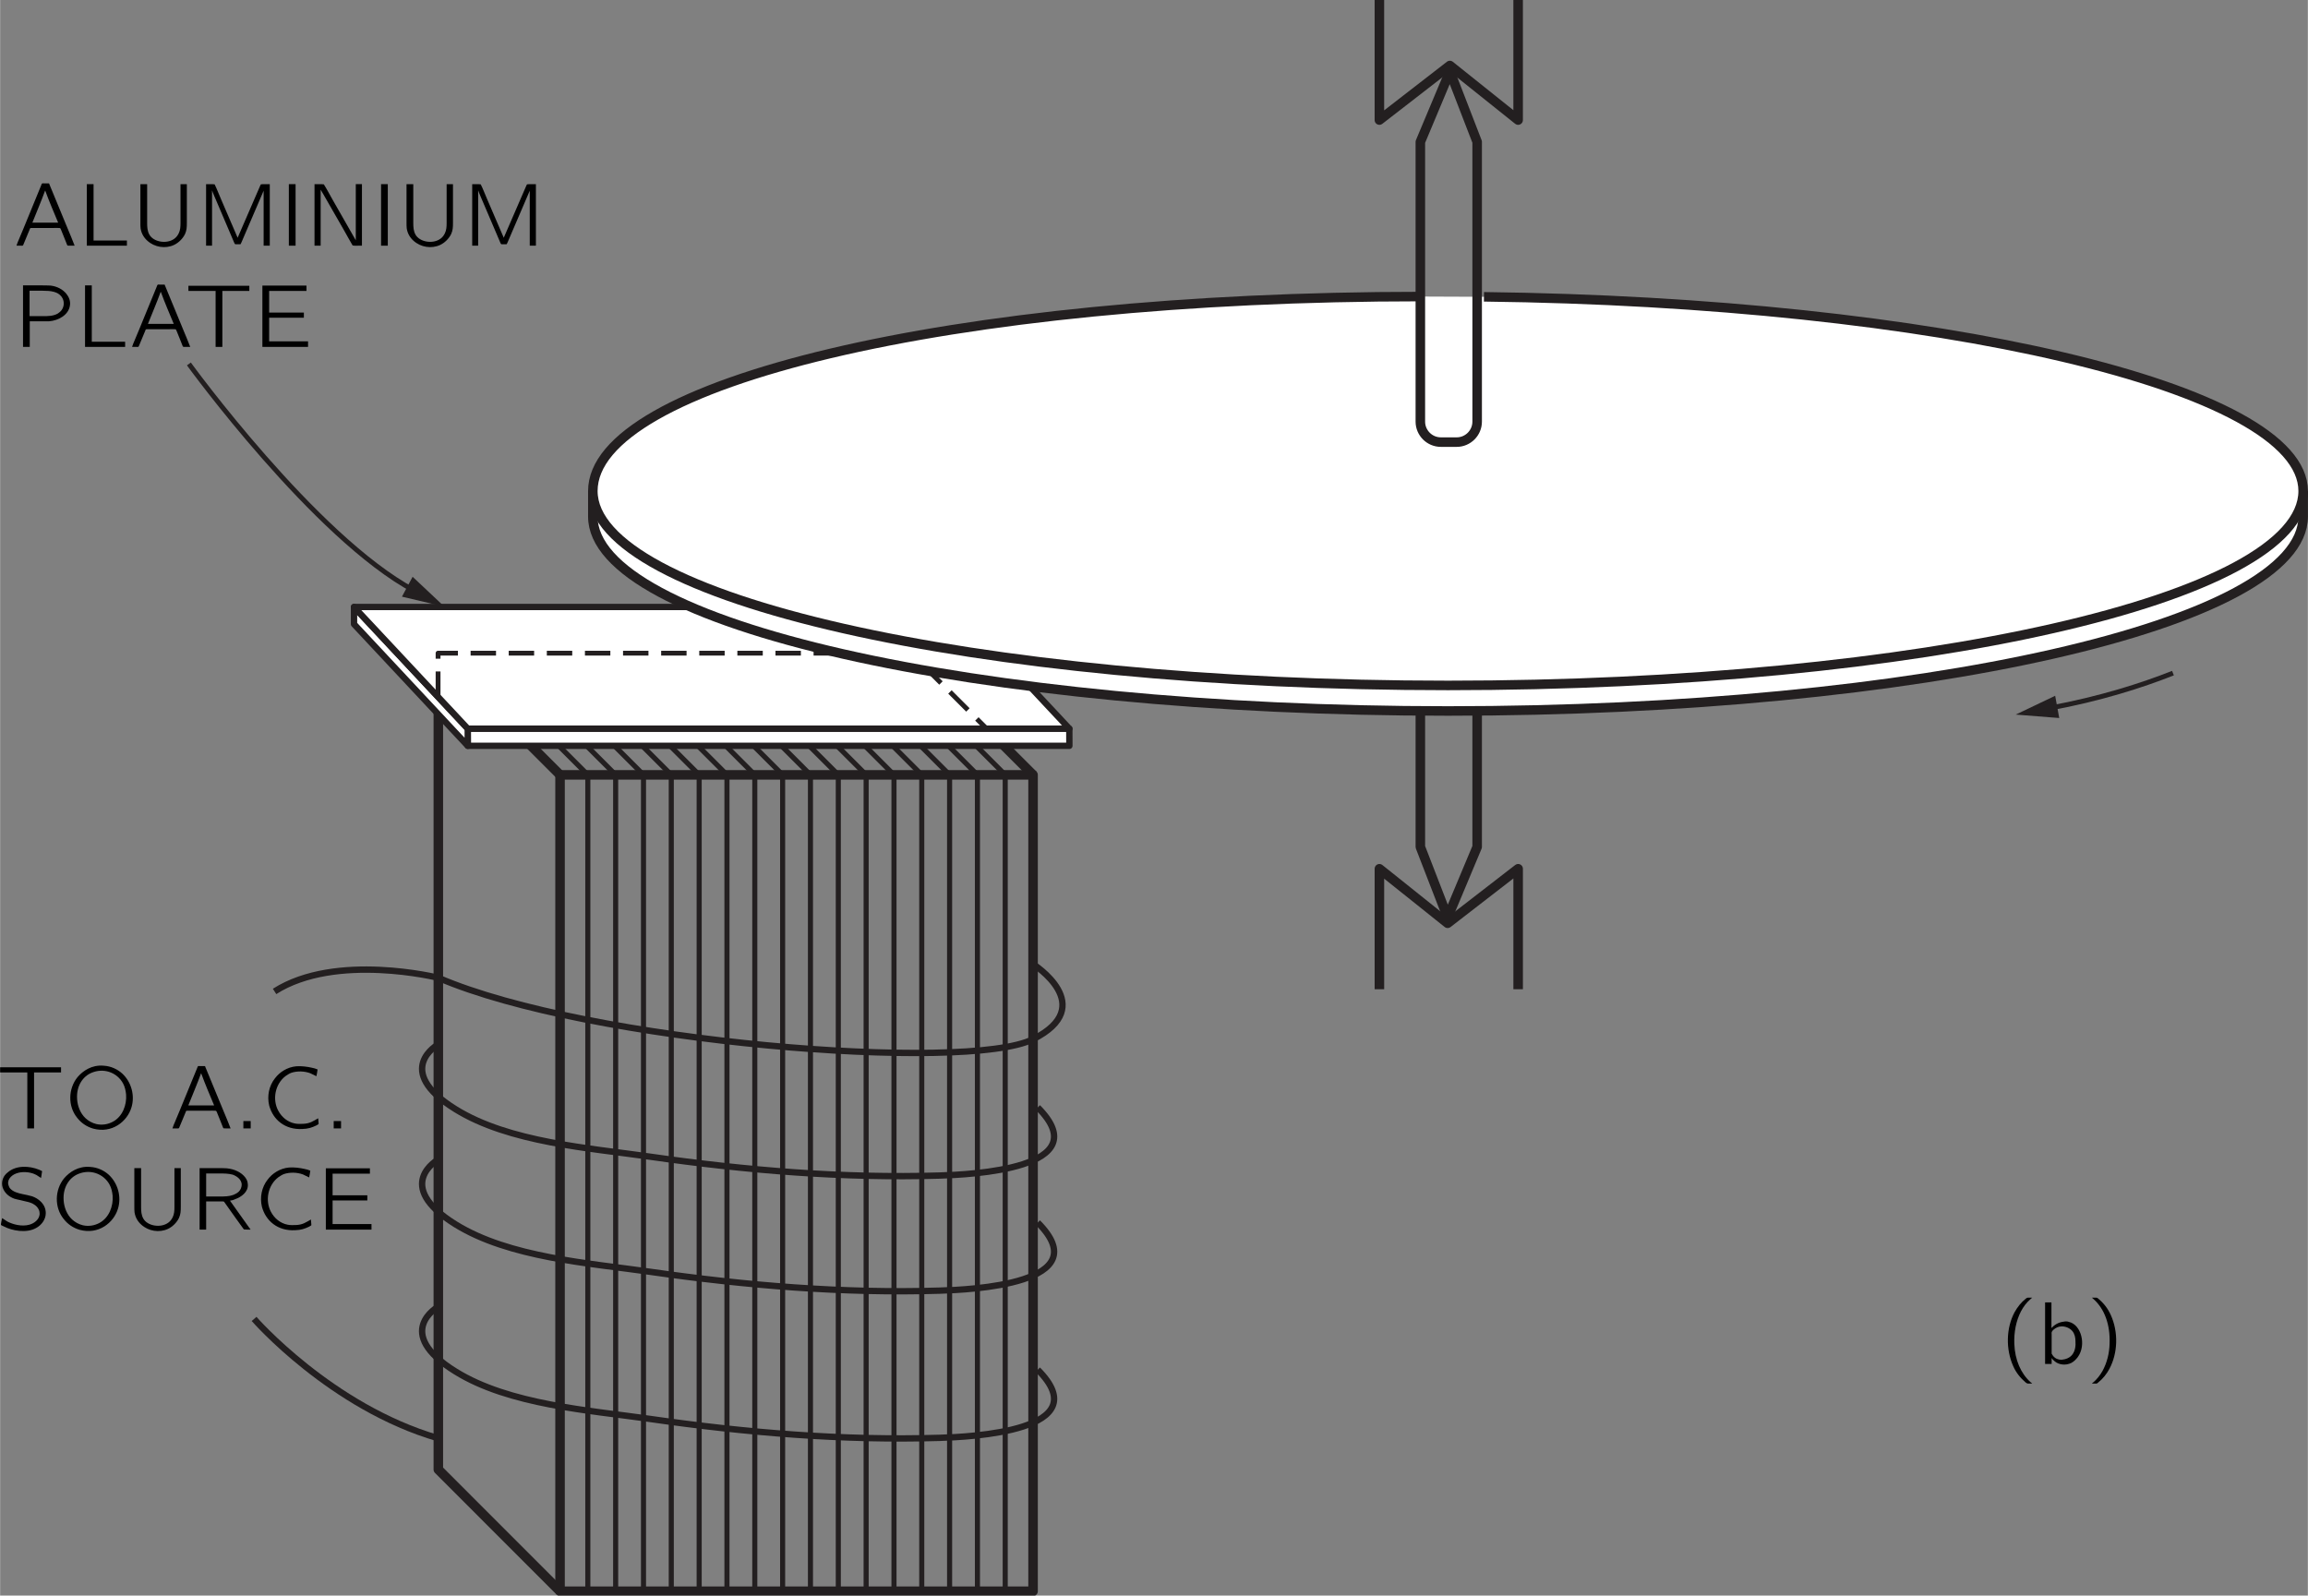 <?xml version="1.0" encoding="UTF-8" standalone="no"?>
<!-- Created with Inkscape (http://www.inkscape.org/) -->
<svg xmlns:dc="http://purl.org/dc/elements/1.1/" xmlns:cc="http://creativecommons.org/ns#" xmlns:rdf="http://www.w3.org/1999/02/22-rdf-syntax-ns#" xmlns:svg="http://www.w3.org/2000/svg" xmlns="http://www.w3.org/2000/svg" xmlns:xlink="http://www.w3.org/1999/xlink" version="1.1" width="251.8pt" height="174.1pt" viewBox="0 0 181.676 125.628" id="svg11490">
  <rect x="0" y="0" width="181.676" height="125.628" fill="#808080" stroke="none"/>
  <defs id="defs11492">
    <g id="g11494">
      <g id="glyph0-0"/>
      <g id="glyph0-1">
        <path d="M 2.578,1.547 C 2.547,1.5 2.5,1.469 2.453,1.438 1.688,0.75 1.219,-0.312 1.172,-1.594 c -0.031,-0.875 0.125,-1.781 0.531,-2.562 0.203,-0.375 0.438,-0.688 0.75,-0.953 C 2.5,-5.156 2.547,-5.188 2.578,-5.219 l -0.25,0 c -0.156,0 -0.141,0 -0.25,0.078 -0.359,0.281 -0.656,0.656 -0.891,1.078 -0.656,1.234 -0.703,2.906 -0.094,4.25 0.219,0.5 0.562,0.922 0.984,1.281 0.094,0.062 0.094,0.078 0.25,0.078 l 0.25,0 z m 0,0" id="path11498"/>
      </g>
      <g id="glyph0-2">
        <path d="m 0.641,-2.641 c 0.125,-0.062 0.219,-0.141 0.344,-0.203 C 1.203,-2.938 1.438,-2.984 1.688,-3 1.75,-3.016 1.828,-3.016 1.906,-3.016 c 0.281,0.047 0.516,0.234 0.594,0.5 0.078,0.203 0.047,0.453 0.047,0.656 -0.359,0 -0.734,0.031 -1.094,0.125 -0.5,0.125 -1.125,0.375 -1.062,1.016 0.047,0.281 0.203,0.562 0.469,0.703 C 1.031,0.062 1.234,0.062 1.438,0.047 1.734,0.016 2.062,-0.062 2.312,-0.25 c 0.094,-0.062 0.172,-0.141 0.25,-0.219 l 0,0.469 0.484,0 0,-1.828 c 0,-0.188 0.031,-0.391 -0.016,-0.594 -0.062,-0.484 -0.5,-0.844 -0.953,-0.938 -0.281,-0.047 -0.719,0.016 -0.953,0.062 -0.078,0.031 -0.469,0.156 -0.5,0.219 -0.031,0.031 -0.016,0.094 -0.016,0.125 0.016,0.109 0.031,0.203 0.031,0.312 z m 1.906,1.016 0,0.516 c 0,0.141 0,0.266 -0.062,0.391 -0.078,0.141 -0.219,0.25 -0.375,0.297 -0.328,0.125 -0.781,0.141 -1.062,-0.094 C 0.969,-0.562 0.906,-0.641 0.891,-0.75 0.812,-1.047 1.078,-1.281 1.312,-1.391 1.641,-1.547 2.109,-1.625 2.547,-1.625 z m 0,0" id="path11501"/>
      </g>
      <g id="glyph0-3">
        <path d="m 0.438,-5.219 c 0.031,0.031 0.078,0.062 0.125,0.109 0.859,0.766 1.328,2 1.266,3.516 -0.016,0.75 -0.203,1.5 -0.562,2.156 C 1.078,0.891 0.844,1.188 0.562,1.438 0.516,1.469 0.469,1.5 0.438,1.547 l 0.25,0 c 0.156,0 0.141,0 0.234,-0.078 0.375,-0.297 0.672,-0.672 0.891,-1.078 0.672,-1.25 0.719,-2.906 0.109,-4.25 C 1.688,-4.375 1.359,-4.797 0.938,-5.141 0.844,-5.219 0.844,-5.219 0.688,-5.219 l -0.25,0 z m 0,0" id="path11504"/>
      </g>
      <g id="glyph0-4">
        <path d="M 0.219,0 0.578,0 C 0.625,0 0.688,0.016 0.719,-0.016 0.75,-0.031 0.75,-0.062 0.766,-0.094 c 0.109,-0.25 0.453,-1.109 0.5,-1.203 0.016,-0.062 0.031,-0.094 0.109,-0.094 l 1.672,0 c 0.188,0 0.375,-0.016 0.562,0 0.078,0 0.094,0.094 0.125,0.156 C 3.812,-1.031 4.188,-0.125 4.203,-0.062 4.234,0.016 4.297,0 4.406,0 L 4.797,0 C 4.625,-0.453 4.438,-0.891 4.25,-1.344 L 2.812,-4.828 C 2.797,-4.859 2.797,-4.906 2.766,-4.906 c -0.047,0 -0.094,0 -0.141,0 l -0.25,0 c -0.047,0 -0.109,-0.016 -0.141,0.016 C 2.203,-4.875 2.188,-4.844 2.188,-4.812 L 0.766,-1.344 0.406,-0.484 C 0.344,-0.328 0.266,-0.172 0.219,0 z M 2.484,-4.328 C 2.797,-3.469 3.156,-2.641 3.5,-1.812 l -2.031,0 c 0.328,-0.828 0.688,-1.656 1,-2.516 l 0.016,0 z m 0,0" id="path11507"/>
      </g>
      <g id="glyph0-5">
        <path d="m 0.734,-4.844 0,4.844 3.156,0 0,-0.406 -2.625,0 0,-4.438 -0.531,0 z m 0,0" id="path11510"/>
      </g>
      <g id="glyph0-6">
        <path d="m 0.734,-4.844 0,3.062 c 0,0.141 0,0.281 0.016,0.422 0.062,0.406 0.266,0.734 0.531,0.969 C 1.844,0.125 2.703,0.266 3.391,-0.062 3.75,-0.234 4.078,-0.562 4.25,-0.922 4.375,-1.219 4.391,-1.406 4.391,-1.812 l 0,-3.031 -0.5,0 0,3.078 C 3.891,-1.5 3.875,-1.219 3.75,-0.969 3.672,-0.812 3.562,-0.656 3.406,-0.547 2.812,-0.109 1.766,-0.281 1.438,-0.875 1.281,-1.156 1.266,-1.469 1.266,-1.781 l 0,-3.062 -0.531,0 z m 0,0" id="path11513"/>
      </g>
      <g id="glyph0-7">
        <path d="m 0.766,-4.844 0,4.844 0.469,0 0,-4.328 0.016,0 C 1.281,-4.188 1.359,-4.062 1.406,-3.922 1.5,-3.703 2.969,-0.266 3,-0.188 c 0.047,0.062 0.016,0.078 0.156,0.078 l 0.203,0 c 0.031,0 0.062,0 0.109,0 C 3.5,-0.125 3.5,-0.156 3.516,-0.188 3.547,-0.234 3.562,-0.297 3.594,-0.359 L 3.922,-1.125 c 0.094,-0.234 1.344,-3.109 1.375,-3.203 l 0,0 0,4.328 0.484,0 0,-4.844 C 5.547,-4.828 5.266,-4.859 5.078,-4.828 L 5.031,-4.734 3.25,-0.625 1.938,-3.672 c -0.172,-0.391 -0.312,-0.781 -0.5,-1.156 -0.188,-0.031 -0.469,0 -0.672,-0.016 z m 0,0" id="path11516"/>
      </g>
      <g id="glyph0-8">
        <path d="m 0.734,-4.844 0,4.844 0.531,0 0,-4.844 -0.531,0 z m 0,0" id="path11519"/>
      </g>
      <g id="glyph0-9">
        <path d="M 0.75,-4.844 0.75,0 l 0.484,0 0,-4.406 0,0 0.203,0.344 1.578,2.75 C 3.266,-0.875 3.5,-0.438 3.75,-0.016 3.969,0.031 4.25,-0.016 4.484,0 l 0,-4.844 L 4,-4.844 4,-0.422 2.188,-3.594 C 1.953,-4 1.734,-4.438 1.484,-4.828 c -0.203,-0.031 -0.5,0 -0.734,-0.016 z m 0,0" id="path11522"/>
      </g>
      <g id="glyph0-10">
        <path d="m 0.734,-4.844 0,4.844 1.531,0 c 0.625,0 0.938,0.031 1.453,-0.219 C 4.359,-0.516 4.875,-1.109 5.031,-1.875 5.234,-2.844 4.828,-3.906 4,-4.453 3.703,-4.641 3.359,-4.781 3,-4.828 2.719,-4.844 2.438,-4.844 2.156,-4.844 l -1.422,0 z m 0.516,4.438 0,-4.016 0.984,0 c 0.188,0 0.375,-0.016 0.562,0 0.5,0.047 0.922,0.25 1.219,0.547 C 4.375,-3.5 4.531,-3 4.562,-2.5 4.594,-1.906 4.406,-1.297 3.969,-0.891 3.688,-0.641 3.25,-0.453 2.797,-0.422 2.609,-0.406 2.438,-0.406 2.25,-0.406 l -1,0 z m 0,0" id="path11525"/>
      </g>
      <g id="glyph0-11">
        <path d="m 0.438,-0.906 c -0.016,0.062 -0.109,0.5 -0.094,0.531 0.016,0.016 0.047,0.031 0.062,0.047 L 0.578,-0.25 c 0.656,0.344 1.781,0.547 2.531,0.125 C 3.5,-0.328 3.875,-0.766 3.875,-1.297 c 0,-0.719 -0.578,-1.156 -1.078,-1.328 -0.141,-0.047 -0.656,-0.156 -0.75,-0.172 -0.359,-0.078 -0.75,-0.172 -1,-0.469 -0.031,-0.047 -0.062,-0.094 -0.078,-0.156 -0.203,-0.453 0.156,-0.844 0.578,-1 C 2,-4.594 2.578,-4.547 2.984,-4.375 3.094,-4.328 3.219,-4.266 3.312,-4.188 c 0.062,0.031 0.125,0.078 0.188,0.125 0.031,-0.125 0.047,-0.266 0.062,-0.391 0.016,-0.094 0.062,-0.156 -0.047,-0.188 L 3.344,-4.719 c -0.766,-0.312 -1.797,-0.359 -2.453,0.203 -0.094,0.062 -0.172,0.156 -0.25,0.25 -0.203,0.281 -0.297,0.719 -0.094,1.109 0.172,0.344 0.469,0.578 0.844,0.719 0.156,0.047 0.297,0.078 0.453,0.109 C 2,-2.281 2.562,-2.172 2.656,-2.125 2.922,-2.031 3.188,-1.859 3.312,-1.594 3.375,-1.484 3.391,-1.375 3.391,-1.203 3.344,-0.781 2.969,-0.5 2.594,-0.391 1.984,-0.219 1.297,-0.406 0.844,-0.641 0.703,-0.719 0.578,-0.828 0.438,-0.906 z m 0,0" id="path11528"/>
      </g>
      <g id="glyph0-12">
        <path d="M 4.516,-0.797 C 4.125,-0.578 3.875,-0.375 3.297,-0.359 c -0.203,0 -0.422,0.016 -0.625,-0.031 -0.562,-0.109 -1.031,-0.5 -1.297,-1 C 0.891,-2.281 1.125,-3.5 1.953,-4.125 c 0.141,-0.094 0.281,-0.188 0.438,-0.25 0.469,-0.156 1.031,-0.141 1.5,0.031 C 4.062,-4.266 4.219,-4.188 4.375,-4.109 4.406,-4.281 4.453,-4.469 4.469,-4.641 4.328,-4.703 4.172,-4.75 4,-4.781 3.672,-4.859 3.172,-4.922 2.797,-4.891 c -0.719,0.062 -1.328,0.469 -1.688,0.953 -0.469,0.594 -0.625,1.391 -0.453,2.125 0.297,1.125 1.25,1.938 2.625,1.859 C 3.734,0.031 4.016,-0.062 4.375,-0.234 4.406,-0.266 4.531,-0.312 4.547,-0.344 4.562,-0.391 4.516,-0.688 4.516,-0.797 z m 0,0" id="path11531"/>
      </g>
      <g id="glyph0-13">
        <path d="m 0.781,-0.578 0,0.578 0.578,0 0,-0.578 -0.578,0 z m 0,0" id="path11534"/>
      </g>
      <g id="glyph0-14">
        <path d="m 4.641,-2.297 -1.625,0 0,0.422 1.125,0 0,1.219 C 4.141,-0.547 4.125,-0.516 4,-0.5 3.656,-0.391 3.172,-0.328 2.781,-0.375 2.312,-0.438 1.922,-0.688 1.656,-0.984 0.953,-1.797 0.953,-3.078 1.672,-3.875 2.031,-4.25 2.516,-4.516 3.188,-4.469 3.5,-4.453 3.797,-4.391 4.078,-4.266 4.219,-4.188 4.344,-4.094 4.484,-4 4.516,-4.188 4.562,-4.375 4.578,-4.547 4.062,-4.781 3.703,-4.891 2.969,-4.891 2.312,-4.891 1.75,-4.578 1.375,-4.25 c -0.141,0.125 -0.25,0.281 -0.359,0.438 -0.547,0.828 -0.562,1.953 0,2.781 0.266,0.391 0.625,0.719 1.094,0.906 0.625,0.25 1.312,0.203 1.953,0.047 0.062,-0.016 0.562,-0.156 0.578,-0.219 0,-0.031 0,-0.047 0,-0.078 l 0,-1.922 z m 0,0" id="path11537"/>
      </g>
      <g id="glyph0-15">
        <path d="m 0.734,-4.828 0,4.828 3.594,0 0,-0.438 -3.062,0 0,-1.859 2.734,0 0,-0.406 -2.734,0 0,-1.703 2.938,0 0,-0.422 -3.469,0 z m 0,0" id="path11540"/>
      </g>
      <g id="glyph0-16">
        <path d="m 0.281,-4.812 0,0.406 2.141,0 0,4.406 0.531,0 0,-4.406 2.125,0 0,-0.406 -4.797,0 z m 0,0" id="path11543"/>
      </g>
      <g id="glyph0-17">
        <path d="M 1,-4.031 C 0.266,-3.125 0.234,-1.75 0.969,-0.844 1.281,-0.438 1.703,-0.141 2.234,0.016 3.719,0.422 4.922,-0.547 5.25,-1.656 5.531,-2.578 5.25,-3.641 4.531,-4.312 4.172,-4.641 3.656,-4.906 3.047,-4.938 2.125,-5.016 1.422,-4.531 1,-4.031 z m 2.484,-0.422 c 0.484,0.156 0.875,0.484 1.109,0.922 0.141,0.266 0.203,0.562 0.234,0.859 0.062,0.828 -0.281,1.734 -1.031,2.141 -0.375,0.203 -0.828,0.297 -1.312,0.188 -0.328,-0.078 -0.625,-0.25 -0.844,-0.453 C 1.219,-1.188 1,-1.766 0.969,-2.328 0.906,-3.344 1.422,-4.109 2.141,-4.391 2.562,-4.562 3.031,-4.594 3.484,-4.453 z m 0,0" id="path11546"/>
      </g>
      <g id="glyph0-18">
        <path d="M 0.734,-4.844 0.734,0 1.25,0 l 0,-2.219 1.031,0 c 0.141,0 0.266,-0.016 0.375,0.016 0.125,0.172 0.25,0.344 0.375,0.531 C 3.422,-1.125 3.812,-0.562 4.219,-0.016 4.391,0 4.578,0 4.75,0 L 4.469,-0.391 3.125,-2.281 C 3.25,-2.297 3.391,-2.328 3.516,-2.391 4.016,-2.562 4.578,-2.969 4.531,-3.562 4.516,-3.797 4.453,-3.938 4.328,-4.109 4.016,-4.516 3.484,-4.766 2.875,-4.828 2.625,-4.844 2.391,-4.844 2.125,-4.844 l -1.391,0 z M 1.25,-2.609 l 0,-1.812 1.047,0 c 0.344,0 0.703,0 1.047,0.094 C 3.672,-4.203 4,-3.969 4.047,-3.594 4.062,-3.359 3.969,-3.141 3.812,-2.984 c -0.125,0.109 -0.266,0.188 -0.422,0.25 -0.344,0.125 -0.703,0.125 -1.062,0.125 l -1.078,0 z m 0,0" id="path11549"/>
      </g>
      <g id="glyph0-19">
        <path d="m 0.578,-4.844 0,4.844 0.516,0 0,-0.469 0,0 c 0.062,0.109 0.172,0.203 0.266,0.281 0.312,0.25 0.828,0.328 1.281,0.109 0.203,-0.109 0.375,-0.281 0.516,-0.469 C 3.844,-1.5 3.422,-3.094 2.453,-3.312 c -0.125,-0.047 -0.281,-0.047 -0.422,-0.016 -0.406,0.047 -0.719,0.25 -0.953,0.5 l 0,-2.016 -0.5,0 z M 1.812,-2.953 c 0.328,-0.031 0.703,0.109 0.922,0.375 0.172,0.219 0.234,0.5 0.234,0.766 0.031,0.375 -0.016,0.781 -0.25,1.078 -0.203,0.266 -0.531,0.375 -0.844,0.406 -0.266,0 -0.5,-0.094 -0.672,-0.312 C 1.172,-0.688 1.125,-0.75 1.094,-0.812 c 0,-0.047 0,-0.094 0,-0.125 l 0,-1.391 c 0,-0.062 -0.016,-0.141 0.016,-0.203 0.031,-0.078 0.094,-0.125 0.156,-0.188 0.156,-0.125 0.344,-0.219 0.547,-0.234 z m 0,0" id="path11552"/>
      </g>
      <g id="glyph0-20">
        <path d="m 0.734,-4.844 0,4.844 0.531,0 0,-2.016 1.031,0 c 0.156,0 0.328,0 0.484,0 0.766,-0.062 1.516,-0.5 1.641,-1.203 C 4.5,-3.625 4.328,-3.953 4.141,-4.188 3.859,-4.531 3.422,-4.766 2.906,-4.828 2.656,-4.844 2.406,-4.844 2.172,-4.844 l -1.438,0 z M 1.25,-2.422 l 0,-2 1.047,0 c 0.609,0 1.172,0.062 1.469,0.469 0.234,0.312 0.234,0.75 0,1.062 C 3.688,-2.781 3.578,-2.703 3.469,-2.625 3.109,-2.422 2.703,-2.422 2.328,-2.422 l -1.078,0 z m 0,0" id="path11555"/>
      </g>
      <g id="glyph1-0"/>
      <g id="glyph1-1">
        <path d="M 1.781,-4.844 0.766,0 1.109,0 c 0.031,0 0.109,0.016 0.125,-0.016 0.031,-0.031 0.078,-0.312 0.078,-0.312 l 0.844,-4 0.016,0 c 0,0.125 0.156,0.859 0.219,1.094 0.141,0.719 0.562,2.625 0.609,2.875 L 3.047,-0.188 c 0,0.031 0,0.062 0.031,0.078 0.031,0 0.078,0 0.109,0 l 0.203,0 c 0.031,0 0.094,0 0.125,-0.016 0.031,-0.016 0.031,-0.047 0.062,-0.078 L 3.672,-0.375 c 0.484,-0.734 2.469,-3.812 2.531,-3.953 l 0.016,0 L 5.297,0 C 5.453,0 5.625,0 5.766,-0.016 l 0.031,-0.078 c 0.328,-1.594 0.672,-3.156 1,-4.75 -0.219,0.016 -0.5,-0.016 -0.703,0.016 C 6.016,-4.719 5.938,-4.594 5.875,-4.484 L 3.391,-0.625 2.719,-3.688 C 2.625,-4.062 2.578,-4.469 2.453,-4.828 L 2.406,-4.844 l -0.625,0 z m 0,0" id="path11559"/>
      </g>
    </g>
    <clipPath id="clip1">
      <path d="m -212,667 612,0 0,-792 -612,0 0,792 z m 0,0" id="path11562"/>
    </clipPath>
    <clipPath id="clip2">
      <path d="m 18.926,267.801 168,0 0,-268 -168,0 0,268 z m 0,0" id="path11565"/>
    </clipPath>
    <clipPath id="clip3">
      <path d="m -46.074,284.801 260.613,0 0,-291 -260.613,0 0,291 z m 0,0" id="path11568"/>
    </clipPath>
    <clipPath id="clip7">
      <path d="m -46.074,-6.199 260.613,0 0,291 -260.613,0 0,-291 z m 0,0" id="path11571"/>
    </clipPath>
  </defs>
  <g transform="translate(-4.855,-141.276)" id="g12582">
    <path d="m 86.172,266.562 -37.238,0 0,-64.277 37.238,0 0,64.277 z m 0,0" id="path11652" style="fill:none;stroke:#231f20;stroke-width:0.75;stroke-linejoin:round"/>
    <path d="m 48.93,266.562 -9.578,-9.582 0,-64.277 37.242,0 9.578,9.582" id="path11654" style="fill:none;stroke:#231f20;stroke-width:0.75;stroke-linejoin:round"/>
    <path d="m 39.352,192.703 9.582,9.582" id="path11656" style="fill:none;stroke:#231f20;stroke-width:0.75"/>
    <path d="m 39.352,192.703 9.582,9.582 0,64.277" id="path11658" style="fill:none;stroke:#231f20;stroke-width:0.4;stroke-linejoin:round"/>
    <path d="m 41.543,192.703 9.578,9.582 0,64.277" id="path11660" style="fill:none;stroke:#231f20;stroke-width:0.4;stroke-linejoin:round"/>
    <path d="m 43.734,192.703 9.578,9.582 0,64.277" id="path11662" style="fill:none;stroke:#231f20;stroke-width:0.4;stroke-linejoin:round"/>
    <path d="m 45.926,192.703 9.578,9.582 0,64.277" id="path11664" style="fill:none;stroke:#231f20;stroke-width:0.4;stroke-linejoin:round"/>
    <path d="m 48.113,192.703 9.578,9.582 0,64.277" id="path11666" style="fill:none;stroke:#231f20;stroke-width:0.4;stroke-linejoin:round"/>
    <path d="m 50.305,192.703 9.582,9.582 0,64.277" id="path11668" style="fill:none;stroke:#231f20;stroke-width:0.4;stroke-linejoin:round"/>
    <path d="m 52.496,192.703 9.578,9.582 0,64.277" id="path11670" style="fill:none;stroke:#231f20;stroke-width:0.4;stroke-linejoin:round"/>
    <path d="m 54.688,192.703 9.578,9.582 0,64.277" id="path11672" style="fill:none;stroke:#231f20;stroke-width:0.4;stroke-linejoin:round"/>
    <path d="m 56.879,192.703 9.578,9.582 0,64.277" id="path11674" style="fill:none;stroke:#231f20;stroke-width:0.4;stroke-linejoin:round"/>
    <path d="m 59.07,192.703 9.578,9.582 0,64.277" id="path11676" style="fill:none;stroke:#231f20;stroke-width:0.4;stroke-linejoin:round"/>
    <path d="m 61.258,192.703 9.582,9.582 0,64.277" id="path11678" style="fill:none;stroke:#231f20;stroke-width:0.4;stroke-linejoin:round"/>
    <path d="m 63.449,192.703 9.582,9.582 0,64.277" id="path11680" style="fill:none;stroke:#231f20;stroke-width:0.4;stroke-linejoin:round"/>
    <path d="m 65.641,192.703 9.582,9.582 0,64.277" id="path11682" style="fill:none;stroke:#231f20;stroke-width:0.4;stroke-linejoin:round"/>
    <path d="m 67.828,192.703 9.582,9.582 0,64.277" id="path11684" style="fill:none;stroke:#231f20;stroke-width:0.4;stroke-linejoin:round"/>
    <path d="m 70.02,192.703 9.582,9.582 0,64.277" id="path11686" style="fill:none;stroke:#231f20;stroke-width:0.4;stroke-linejoin:round"/>
    <path d="m 72.211,192.703 9.582,9.582 0,64.277" id="path11688" style="fill:none;stroke:#231f20;stroke-width:0.4;stroke-linejoin:round"/>
    <path d="m 74.402,192.703 9.578,9.582 0,64.277" id="path11690" style="fill:none;stroke:#231f20;stroke-width:0.4;stroke-linejoin:round"/>
    <path d="m 76.594,192.703 9.578,9.582 0,64.277" id="path11692" style="fill:none;stroke:#231f20;stroke-width:0.4;stroke-linejoin:round"/>
    <path d="m 86.172,217.188 c 0,0 5.215,3.293 0,5.91 -5.234,2.629 -35.004,0.27 -46.82,-4.836 0,0 -8.059,-2.012 -12.891,1.074" id="path11694" style="fill:none;stroke:#231f20;stroke-width:0.5;stroke-linejoin:round"/>
    <path d="m 39.352,223.5 c 0,0 -3.625,2.016 1.344,5.102 4.234,2.633 10.543,3.059 15.336,3.746 7.52,1.074 15.18,1.715 22.781,1.484 2.406,-0.074 12.562,-0.527 7.727,-5.363" id="path11696" style="fill:none;stroke:#231f20;stroke-width:0.5;stroke-linejoin:round"/>
    <path d="m 39.352,232.566 c 0,0 -3.625,2.012 1.344,5.102 4.234,2.629 10.543,3.059 15.336,3.742 7.52,1.078 15.18,1.715 22.781,1.484 2.406,-0.07 12.562,-0.523 7.727,-5.359" id="path11698" style="fill:none;stroke:#231f20;stroke-width:0.5;stroke-linejoin:round"/>
    <path d="m 39.352,244.152 c 0,0 -3.625,2.016 1.344,5.102 4.234,2.633 10.543,3.059 15.336,3.742 7.52,1.078 15.18,1.719 22.781,1.488 2.406,-0.074 12.562,-0.527 7.727,-5.363" id="path11700" style="fill:none;stroke:#231f20;stroke-width:0.5;stroke-linejoin:round"/>
    <path d="m 24.848,245.121 c 0,0 6.043,6.938 14.504,9.398" id="path11702" style="fill:none;stroke:#231f20;stroke-width:0.5;stroke-linejoin:round"/>
    <path d="m 89.027,198.645 -47.359,0 0.008,1.352 47.355,0 -0.004,-1.352 z m 0,0" id="path11704" style="fill:#ffffff;stroke:#231f20;stroke-width:0.5;stroke-linejoin:round"/>
    <path d="m 32.715,189.066 8.953,9.578 0,1.352 -8.953,-9.578 0,-1.352 z m 0,0" id="path11706" style="fill:#ffffff;stroke:#231f20;stroke-width:0.5;stroke-linejoin:round"/>
    <path d="m 39.332,192.703 5.938,5.941" id="path11708" style="fill:none;stroke:#231f20;stroke-width:0.38;stroke-dasharray:2, 1"/>
    <path d="m 19.715,169.93 c 0,0 9.895,13.629 17.723,17.836" id="path11710" style="fill:none;stroke:#231f20;stroke-width:0.38;stroke-linejoin:round"/>
    <path d="m 36.488,188.254 3.344,0.789 -2.504,-2.355 -0.84,1.566" id="path11712" style="fill:#231f20"/>
    <path d="m 89.027,198.645 -47.359,0 -8.953,-9.578 47.359,0 8.953,9.578 z m 0,0" id="path11714" style="fill:#ffffff;stroke:#231f20;stroke-width:0.5;stroke-linejoin:round"/>
    <path d="m 39.332,196.141 0,-3.438 37.242,0 5.938,5.941" id="path11716" style="fill:none;stroke:#231f20;stroke-width:0.38;stroke-linejoin:round;stroke-dasharray:2, 1"/>
    <path d="m 51.516,179.934 0,2.012 c 0,8.453 30.141,15.309 67.324,15.309 37.18,0 67.32,-6.855 67.32,-15.309 l 0,-2.012" id="path11718" style="fill:#ffffff;stroke:#231f20;stroke-width:0.75"/>
    <path d="m 121.133,197.234 0,10.723 -2.324,5.551 -2.148,-5.551 0,-10.703" id="path11720" style="fill:none;stroke:#231f20;stroke-width:0.75;stroke-linejoin:round"/>
    <path d="m 113.438,219.164 0,-9.488 5.371,4.293 5.551,-4.293 0,9.488" id="path11722" style="fill:none;stroke:#231f20;stroke-width:0.75;stroke-linejoin:round"/>
    <path d="m 121.668,164.645 c 35.52,0.426 64.492,7.109 64.492,15.289 0,8.453 -30.137,15.309 -67.32,15.309 -37.184,0 -67.324,-6.855 -67.324,-15.309 0,-8.457 28.07,-15.309 65.254,-15.309" id="path11724" style="fill:#ffffff;stroke:#231f20;stroke-width:0.75"/>
    <path d="m 121.133,152.449 0,22.023 c 0,0.887 -0.723,1.613 -1.609,1.613 l -1.25,0 c -0.891,0 -1.613,-0.727 -1.613,-1.613 l 0,-22.023 2.328,-5.551 2.145,5.551 z m 0,0" id="path11726" style="fill:none;stroke:#231f20;stroke-width:0.75;stroke-linejoin:round"/>
    <path d="m 124.359,141.242 0,9.488 -5.375,-4.297 -5.547,4.297 0,-9.488" id="path11728" style="fill:none;stroke:#231f20;stroke-width:0.75;stroke-linejoin:round"/>
    <path d="m 175.91,194.273 c -2.457,0.973 -5.719,2.02 -9.715,2.758" id="path11730" style="fill:none;stroke:#231f20;stroke-width:0.38;stroke-linejoin:round"/>
    <path d="m 166.633,196.059 -3.102,1.48 3.426,0.27 -0.32,-1.75" id="path11732" style="fill:#231f20"/>
    <use transform="translate(162.248,248.666)" id="use11836" x="0" y="0" width="187" height="267" xlink:href="#glyph0-1"/>
    <use transform="translate(165.265,248.666)" id="use11838" x="0" y="0" width="187" height="267" xlink:href="#glyph0-19"/>
    <use transform="translate(169.091,248.666)" id="use11840" x="0" y="0" width="187" height="267" xlink:href="#glyph0-3"/>
    <use transform="translate(4.574,230.12)" id="use11844" x="0" y="0" width="187" height="267" xlink:href="#glyph0-16"/>
    <use transform="translate(9.945,230.12)" id="use11846" x="0" y="0" width="187" height="267" xlink:href="#glyph0-17"/>
    <use transform="translate(18.202,230.12)" id="use11850" x="0" y="0" width="187" height="267" xlink:href="#glyph0-4"/>
    <use transform="translate(23.223,230.12)" id="use11852" x="0" y="0" width="187" height="267" xlink:href="#glyph0-13"/>
    <use transform="translate(25.378,230.12)" id="use11854" x="0" y="0" width="187" height="267" xlink:href="#glyph0-12"/>
    <use transform="translate(30.335,230.12)" id="use11856" x="0" y="0" width="187" height="267" xlink:href="#glyph0-13"/>
    <use transform="translate(4.574,238.09)" id="use11860" x="0" y="0" width="187" height="267" xlink:href="#glyph0-11"/>
    <use transform="translate(8.885,238.09)" id="use11862" x="0" y="0" width="187" height="267" xlink:href="#glyph0-17"/>
    <use transform="translate(14.687,238.09)" id="use11864" x="0" y="0" width="187" height="267" xlink:href="#glyph0-6"/>
    <use transform="translate(19.825,238.09)" id="use11866" x="0" y="0" width="187" height="267" xlink:href="#glyph0-18"/>
    <use transform="translate(24.806,238.09)" id="use11868" x="0" y="0" width="187" height="267" xlink:href="#glyph0-12"/>
    <use transform="translate(29.763,238.09)" id="use11870" x="0" y="0" width="187" height="267" xlink:href="#glyph0-15"/>
    <use transform="translate(5.924,160.619)" id="use11874" x="0" y="0" width="187" height="267" xlink:href="#glyph0-4"/>
    <use transform="translate(10.946,160.619)" id="use11876" x="0" y="0" width="187" height="267" xlink:href="#glyph0-5"/>
    <use transform="translate(15.164,160.619)" id="use11878" x="0" y="0" width="187" height="267" xlink:href="#glyph0-6"/>
    <use transform="translate(20.303,160.619)" id="use11880" x="0" y="0" width="187" height="267" xlink:href="#glyph0-7"/>
    <use transform="translate(26.85,160.619)" id="use11882" x="0" y="0" width="187" height="267" xlink:href="#glyph0-8"/>
    <use transform="translate(28.855,160.619)" id="use11884" x="0" y="0" width="187" height="267" xlink:href="#glyph0-9"/>
    <use transform="translate(34.11,160.619)" id="use11886" x="0" y="0" width="187" height="267" xlink:href="#glyph0-8"/>
    <use transform="translate(36.115,160.619)" id="use11888" x="0" y="0" width="187" height="267" xlink:href="#glyph0-6"/>
    <use transform="translate(41.253,160.619)" id="use11890" x="0" y="0" width="187" height="267" xlink:href="#glyph0-7"/>
    <use transform="translate(5.924,168.589)" id="use11894" x="0" y="0" width="187" height="267" xlink:href="#glyph0-20"/>
    <use transform="translate(10.806,168.589)" id="use11896" x="0" y="0" width="187" height="267" xlink:href="#glyph0-5"/>
    <use transform="translate(15.024,168.589)" id="use11898" x="0" y="0" width="187" height="267" xlink:href="#glyph0-4"/>
    <use transform="translate(19.397,168.589)" id="use11902" x="0" y="0" width="187" height="267" xlink:href="#glyph0-16"/>
    <use transform="translate(24.768,168.589)" id="use11904" x="0" y="0" width="187" height="267" xlink:href="#glyph0-15"/>
  </g>
</svg>
